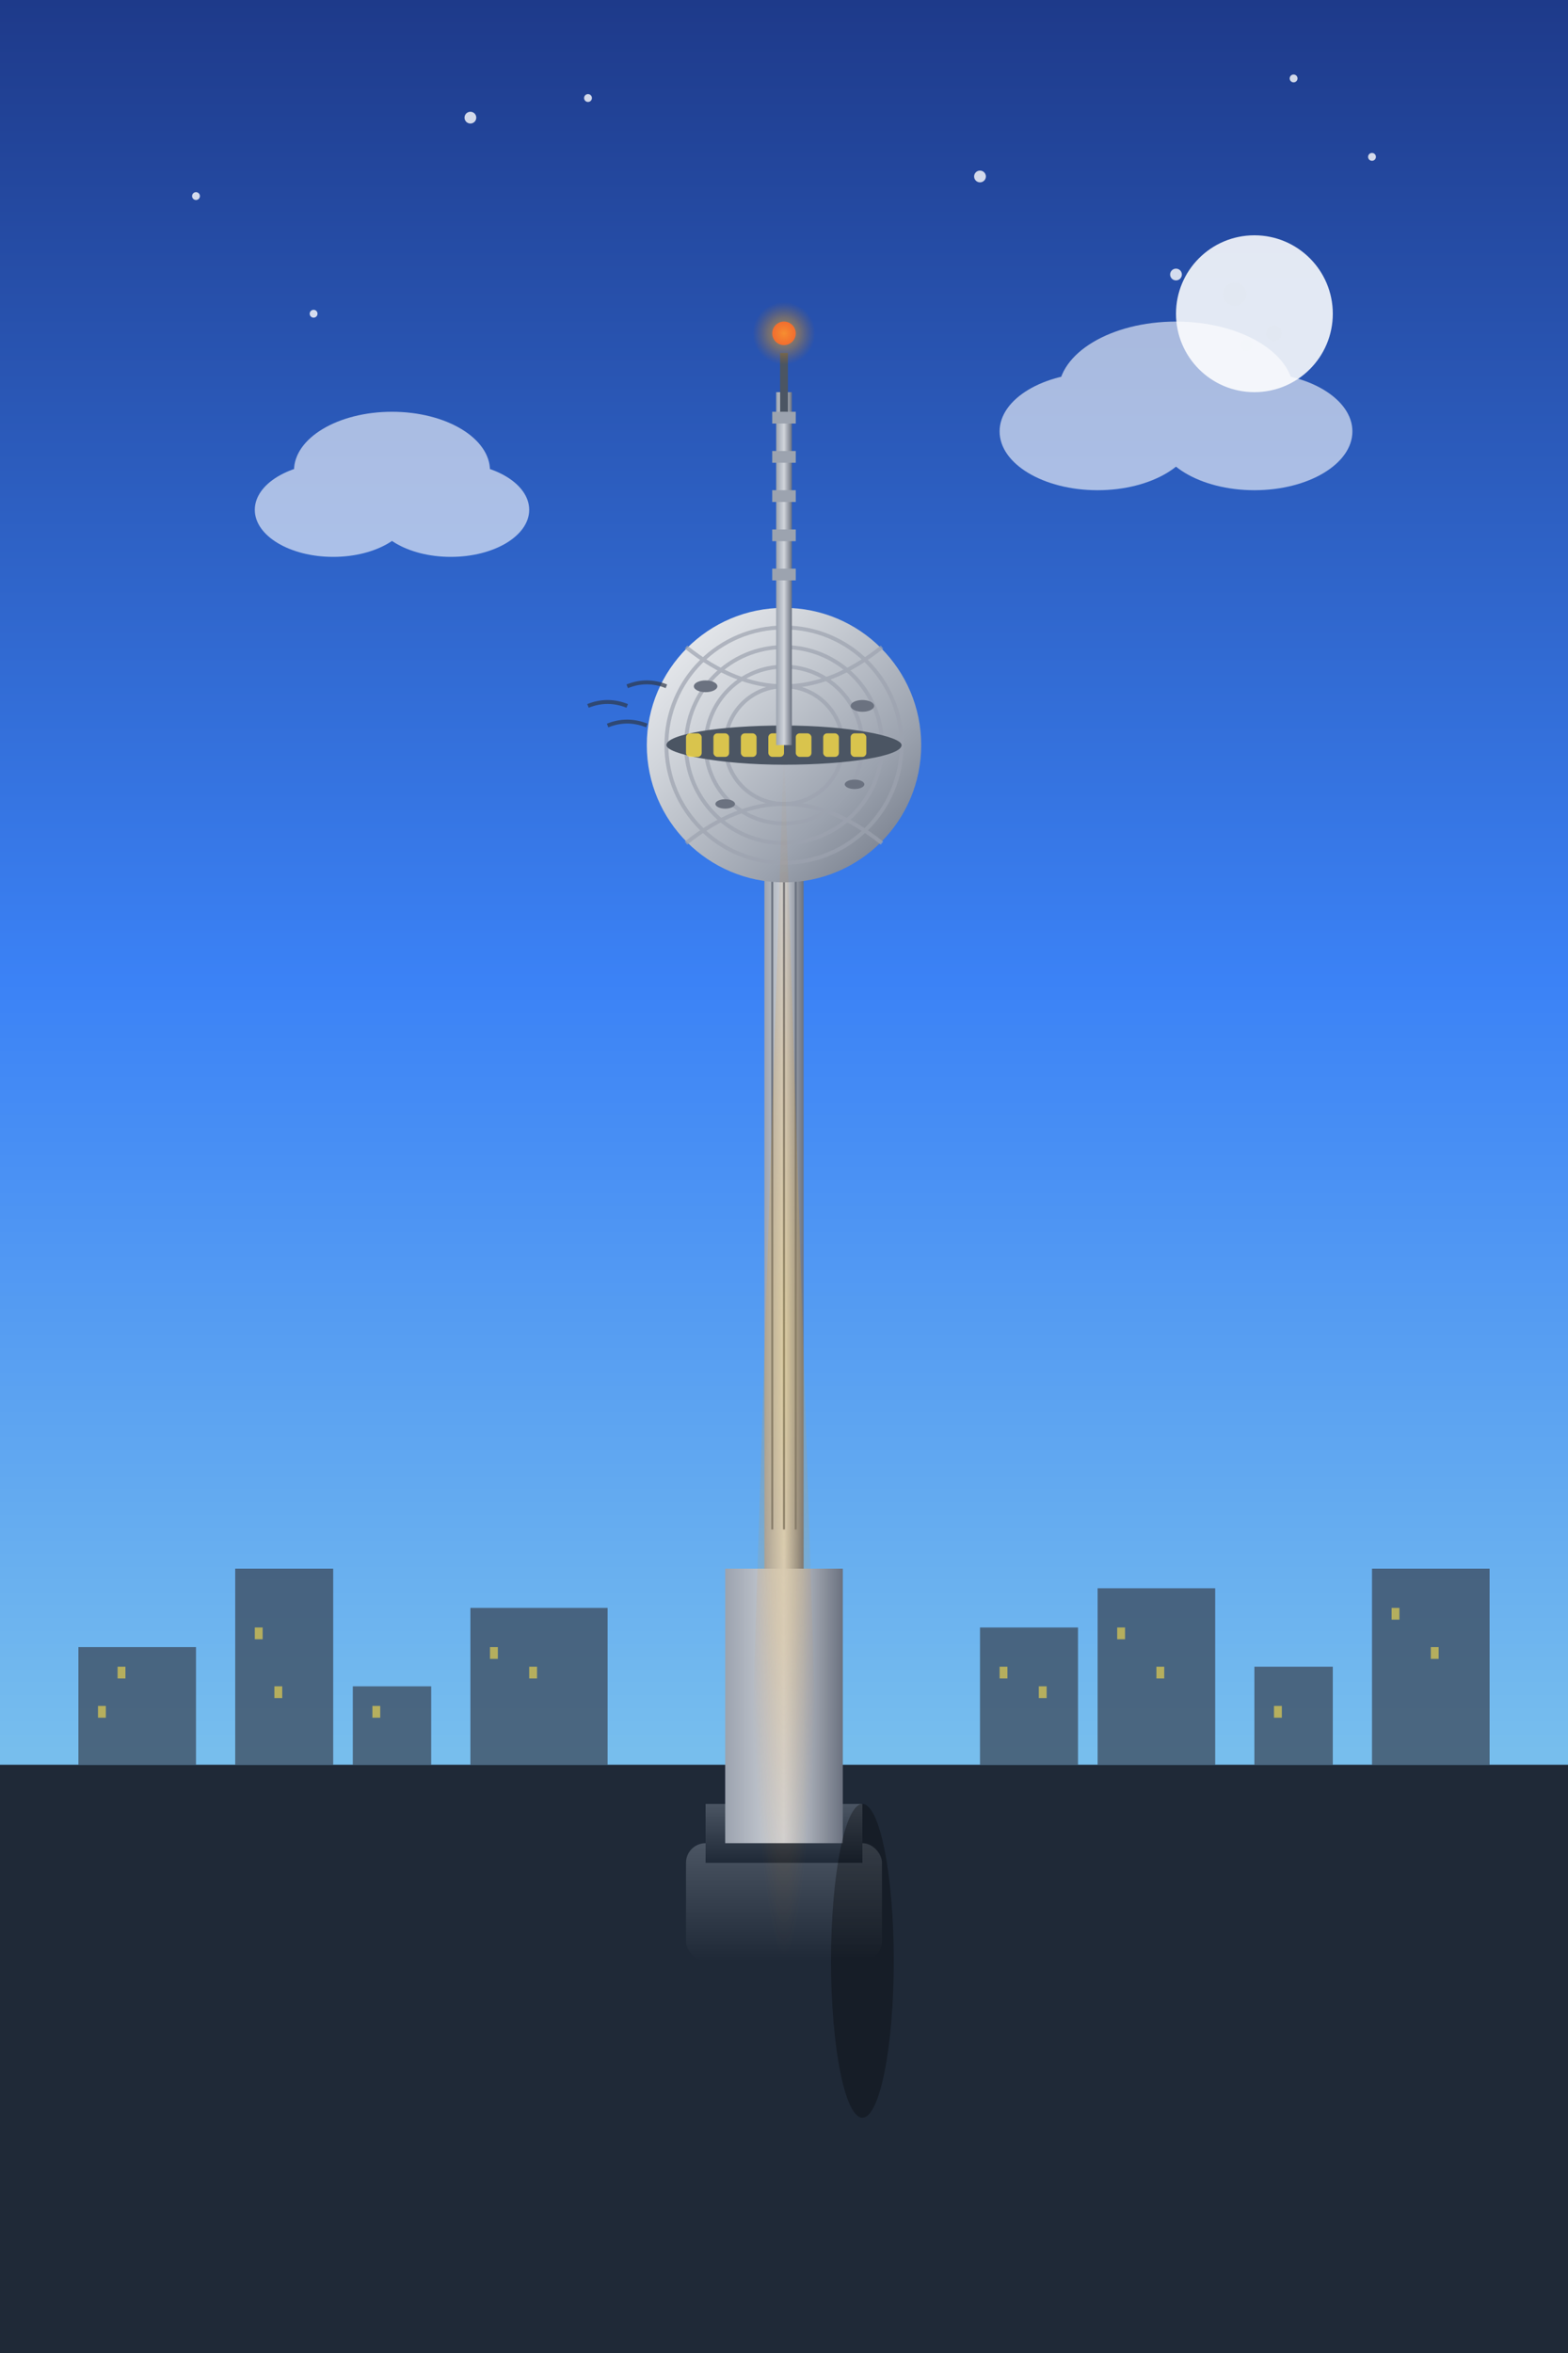 <svg xmlns="http://www.w3.org/2000/svg" width="400" height="600" viewBox="0 0 400 600">
  <rect x="0" y="0" width="400" height="600" fill="#333333" stroke="none"/>
  <!-- Background -->
  <defs>
    <linearGradient id="skyGradient" x1="0%" y1="0%" x2="0%" y2="100%">
      <stop offset="0%" style="stop-color:#1E3A8A;stop-opacity:1" />
      <stop offset="50%" style="stop-color:#3B82F6;stop-opacity:1" />
      <stop offset="100%" style="stop-color:#87CEEB;stop-opacity:1" />
    </linearGradient>
    
    <linearGradient id="towerGradient" x1="0%" y1="0%" x2="100%" y2="0%">
      <stop offset="0%" style="stop-color:#9CA3AF;stop-opacity:1" />
      <stop offset="50%" style="stop-color:#D1D5DB;stop-opacity:1" />
      <stop offset="100%" style="stop-color:#6B7280;stop-opacity:1" />
    </linearGradient>
    
    <linearGradient id="sphereGradient" x1="0%" y1="0%" x2="100%" y2="100%">
      <stop offset="0%" style="stop-color:#F3F4F6;stop-opacity:1" />
      <stop offset="30%" style="stop-color:#D1D5DB;stop-opacity:1" />
      <stop offset="70%" style="stop-color:#9CA3AF;stop-opacity:1" />
      <stop offset="100%" style="stop-color:#6B7280;stop-opacity:1" />
    </linearGradient>
    
    <radialGradient id="glowGradient" cx="50%" cy="50%" r="50%">
      <stop offset="0%" style="stop-color:#FBBF24;stop-opacity:1" />
      <stop offset="50%" style="stop-color:#F59E0B;stop-opacity:0.6" />
      <stop offset="100%" style="stop-color:#D97706;stop-opacity:0" />
    </radialGradient>
    
    <linearGradient id="baseGradient" x1="0%" y1="0%" x2="0%" y2="100%">
      <stop offset="0%" style="stop-color:#4B5563;stop-opacity:1" />
      <stop offset="100%" style="stop-color:#1F2937;stop-opacity:1" />
    </linearGradient>
  </defs>
  
  <!-- Sky background -->
  <rect x="0" y="0" width="400" height="500" fill="url(#skyGradient)"/>
  
  <!-- City silhouette -->
  <rect x="0" y="450" width="400" height="150" fill="#1F2937"/>
  
  <!-- Buildings in background -->
  <g fill="#374151" opacity="0.7">
    <rect x="20" y="420" width="30" height="30"/>
    <rect x="60" y="400" width="25" height="50"/>
    <rect x="90" y="430" width="20" height="20"/>
    <rect x="120" y="410" width="35" height="40"/>
    
    <rect x="250" y="415" width="25" height="35"/>
    <rect x="280" y="405" width="30" height="45"/>
    <rect x="320" y="425" width="20" height="25"/>
    <rect x="350" y="400" width="30" height="50"/>
  </g>
  
  <!-- TV Tower (Fernsehturm Berlin) -->
  <g transform="translate(200, 150)">
    
    <!-- Tower base/foundation -->
    <g fill="url(#baseGradient)">
      <rect x="-25" y="320" width="50" height="30" rx="5"/>
      <rect x="-20" y="310" width="40" height="15"/>
    </g>
    
    <!-- Concrete base of tower -->
    <rect x="-15" y="250" width="30" height="70" fill="url(#towerGradient)"/>
    
    <!-- Main tower shaft -->
    <rect x="-5" y="50" width="10" height="200" fill="url(#towerGradient)"/>
    
    <!-- Tower shaft details -->
    <g stroke="#6B7280" stroke-width="0.5" fill="none">
      <line x1="-3" y1="60" x2="-3" y2="240"/>
      <line x1="0" y1="60" x2="0" y2="240"/>
      <line x1="3" y1="60" x2="3" y2="240"/>
    </g>
    
    <!-- Main sphere -->
    <circle cx="0" cy="40" r="35" fill="url(#sphereGradient)"/>
    
    <!-- Sphere details and panels -->
    <g fill="none" stroke="#9CA3AF" stroke-width="1" opacity="0.7">
      <!-- Horizontal lines -->
      <circle cx="0" cy="40" r="30"/>
      <circle cx="0" cy="40" r="25"/>
      <circle cx="0" cy="40" r="20"/>
      <circle cx="0" cy="40" r="15"/>
      
      <!-- Vertical panels -->
      <path d="M -25,15 Q 0,35 25,15"/>
      <path d="M -25,65 Q 0,45 25,65"/>
      <path d="M -30,40 L -5,40"/>
      <path d="M 5,40 L 30,40"/>
    </g>
    
    <!-- Restaurant level in sphere -->
    <rect x="-30" y="35" width="60" height="10" fill="#4B5563" rx="30"/>
    
    <!-- Restaurant windows -->
    <g fill="#FDE047" opacity="0.8">
      <rect x="-25" y="37" width="4" height="6" rx="1"/>
      <rect x="-18" y="37" width="4" height="6" rx="1"/>
      <rect x="-11" y="37" width="4" height="6" rx="1"/>
      <rect x="-4" y="37" width="4" height="6" rx="1"/>
      <rect x="3" y="37" width="4" height="6" rx="1"/>
      <rect x="10" y="37" width="4" height="6" rx="1"/>
      <rect x="17" y="37" width="4" height="6" rx="1"/>
    </g>
    
    <!-- Upper antenna structure -->
    <rect x="-2" y="-50" width="4" height="90" fill="url(#towerGradient)"/>
    
    <!-- Antenna sections -->
    <g fill="#9CA3AF">
      <rect x="-3" y="-45" width="6" height="3"/>
      <rect x="-3" y="-35" width="6" height="3"/>
      <rect x="-3" y="-25" width="6" height="3"/>
      <rect x="-3" y="-15" width="6" height="3"/>
      <rect x="-3" y="-5" width="6" height="3"/>
    </g>
    
    <!-- Top antenna with red light -->
    <rect x="-1" y="-60" width="2" height="15" fill="#4B5563"/>
    <circle cx="0" cy="-65" r="3" fill="#EF4444"/>
    
    <!-- Red warning light glow -->
    <circle cx="0" cy="-65" r="8" fill="url(#glowGradient)" opacity="0.6"/>
    
    <!-- Communication dishes on sphere -->
    <g fill="#6B7280">
      <ellipse cx="-20" cy="25" rx="3" ry="1.5"/>
      <ellipse cx="20" cy="30" rx="3" ry="1.5"/>
      <ellipse cx="-15" cy="55" rx="2.5" ry="1.2"/>
      <ellipse cx="18" cy="50" rx="2.5" ry="1.2"/>
    </g>
    
    <!-- Shadow of the tower -->
    <ellipse cx="20" cy="350" rx="8" ry="40" fill="#000000" opacity="0.3"/>
    
  </g>
  
  <!-- City lights -->
  <g fill="#FDE047" opacity="0.6">
    <rect x="25" y="435" width="2" height="3"/>
    <rect x="30" y="425" width="2" height="3"/>
    <rect x="65" y="415" width="2" height="3"/>
    <rect x="70" y="430" width="2" height="3"/>
    <rect x="95" y="435" width="2" height="3"/>
    <rect x="125" y="420" width="2" height="3"/>
    <rect x="135" y="425" width="2" height="3"/>
    
    <rect x="255" y="425" width="2" height="3"/>
    <rect x="265" y="430" width="2" height="3"/>
    <rect x="285" y="415" width="2" height="3"/>
    <rect x="295" y="425" width="2" height="3"/>
    <rect x="325" y="435" width="2" height="3"/>
    <rect x="355" y="410" width="2" height="3"/>
    <rect x="365" y="420" width="2" height="3"/>
  </g>
  
  <!-- Stars in the sky -->
  <g fill="#FFFFFF" opacity="0.8">
    <circle cx="50" cy="50" r="1"/>
    <circle cx="120" cy="30" r="1.5"/>
    <circle cx="80" cy="80" r="1"/>
    <circle cx="350" cy="40" r="1"/>
    <circle cx="300" cy="70" r="1.5"/>
    <circle cx="330" cy="20" r="1"/>
    <circle cx="150" cy="25" r="1"/>
    <circle cx="250" cy="45" r="1.5"/>
  </g>
  
  <!-- Moon -->
  <circle cx="320" cy="80" r="20" fill="#F7FAFC" opacity="0.9"/>
  <g fill="#E2E8F0" opacity="0.5">
    <circle cx="315" cy="75" r="3"/>
    <circle cx="325" cy="85" r="2"/>
    <circle cx="318" cy="88" r="1.5"/>
  </g>
  
  <!-- Light beam from tower -->
  <g opacity="0.3">
    <polygon points="200,190 190,500 210,500" fill="url(#glowGradient)"/>
  </g>
  
  <!-- Clouds -->
  <g fill="#FFFFFF" opacity="0.6">
    <ellipse cx="100" cy="120" rx="25" ry="15"/>
    <ellipse cx="85" cy="130" rx="20" ry="12"/>
    <ellipse cx="115" cy="130" rx="20" ry="12"/>
    
    <ellipse cx="300" cy="100" rx="30" ry="18"/>
    <ellipse cx="280" cy="110" rx="25" ry="15"/>
    <ellipse cx="320" cy="110" rx="25" ry="15"/>
  </g>
  
  <!-- Birds -->
  <g fill="#2D3748" opacity="0.7">
    <path d="M 150,180 Q 155,178 160,180" stroke="#2D3748" stroke-width="1" fill="none"/>
    <path d="M 155,185 Q 160,183 165,185" stroke="#2D3748" stroke-width="1" fill="none"/>
    <path d="M 160,175 Q 165,173 170,175" stroke="#2D3748" stroke-width="1" fill="none"/>
  </g>
</svg>
